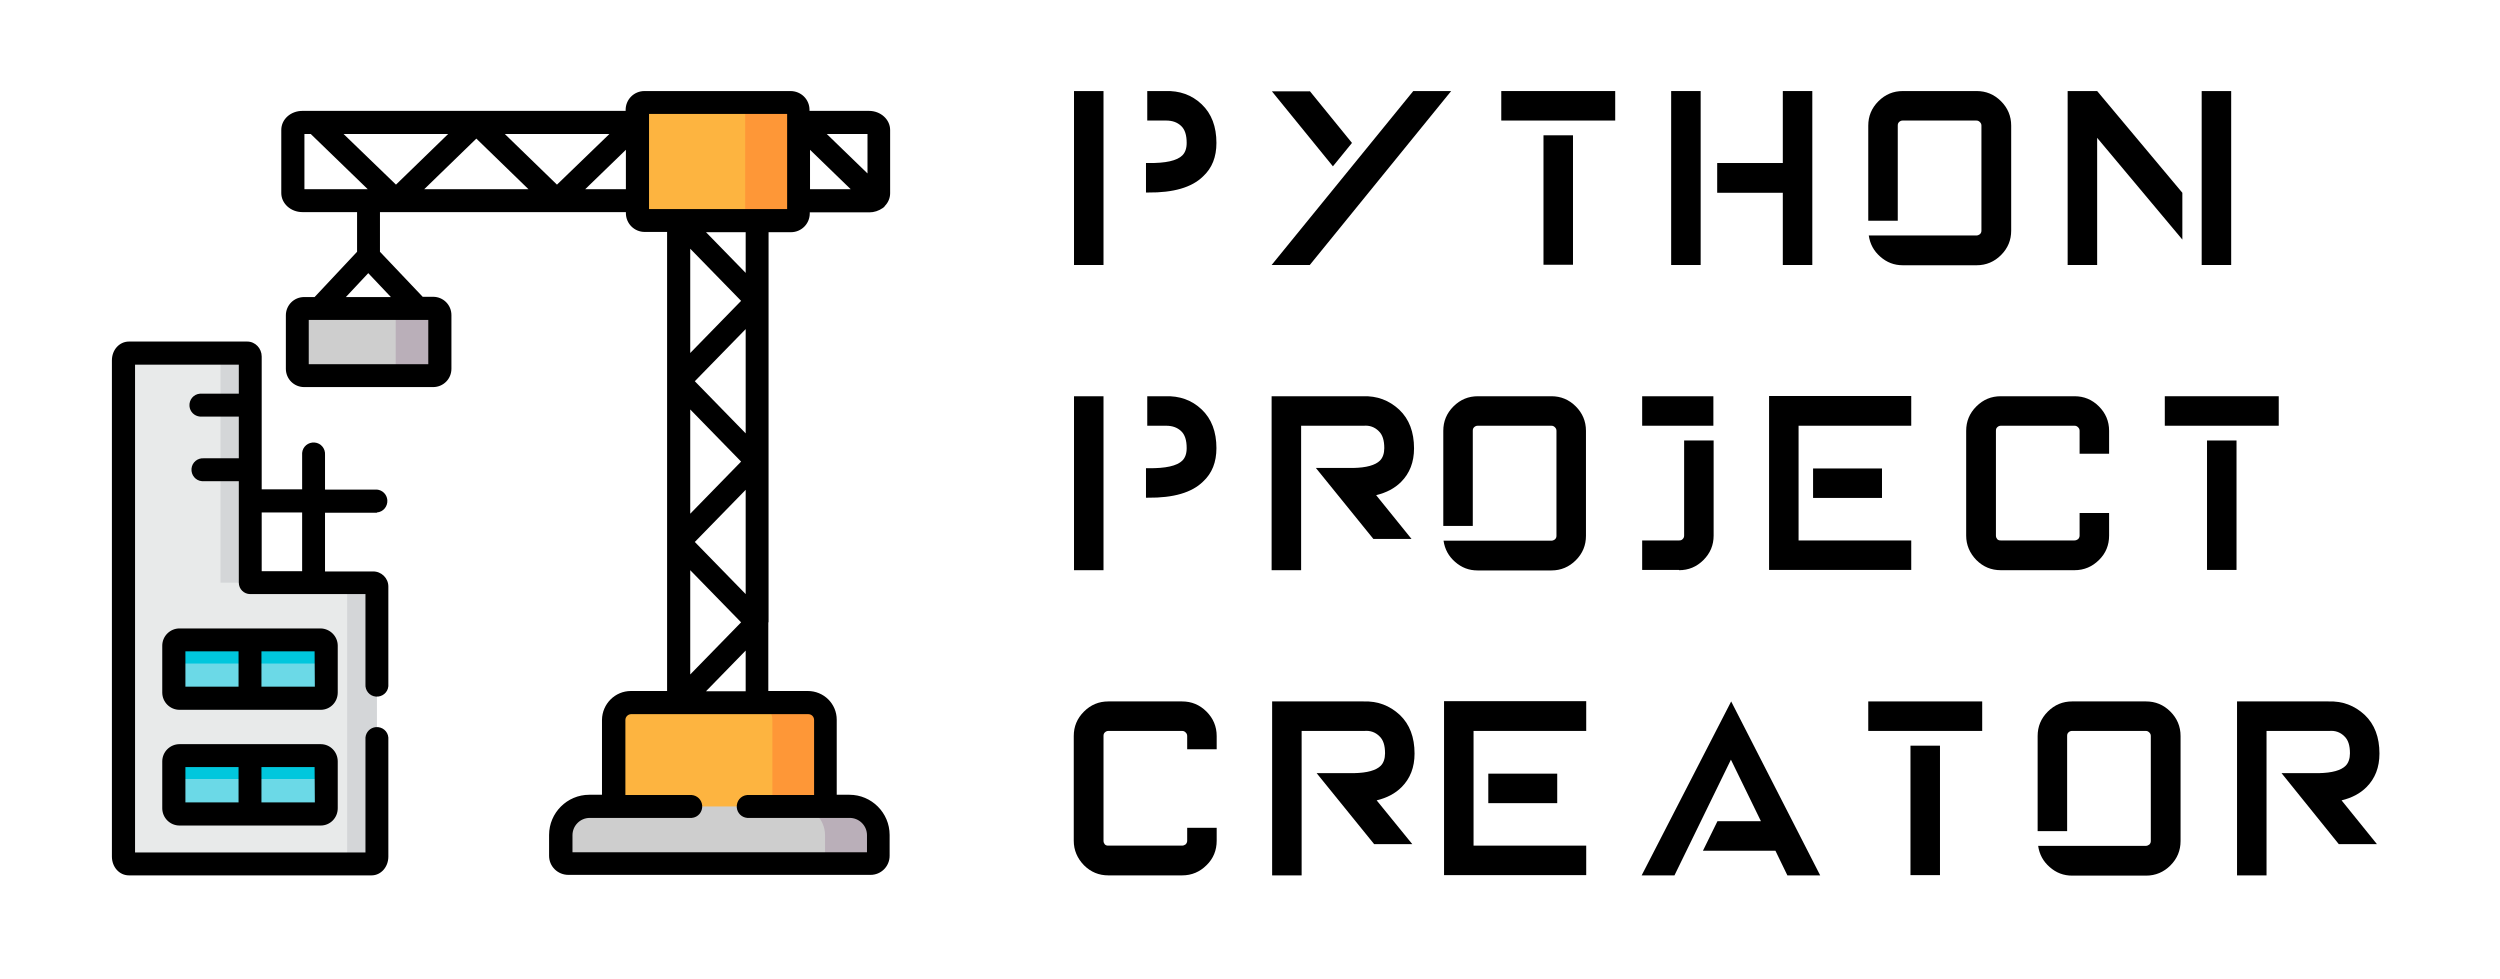 <?xml version="1.0" encoding="utf-8"?>
<!-- Generator: Adobe Illustrator 26.0.1, SVG Export Plug-In . SVG Version: 6.00 Build 0)  -->
<svg version="1.1" id="Capa_1" xmlns="http://www.w3.org/2000/svg" xmlns:xlink="http://www.w3.org/1999/xlink" x="0px" y="0px"
	 viewBox="0 0 983 385" style="enable-background:new 0 0 983 385;" xml:space="preserve">
<style type="text/css">
	.st0{fill-rule:evenodd;clip-rule:evenodd;fill:#CECECE;}
	.st1{fill-rule:evenodd;clip-rule:evenodd;fill:#FDB440;}
	.st2{fill-rule:evenodd;clip-rule:evenodd;fill:#BAAFB9;}
	.st3{fill-rule:evenodd;clip-rule:evenodd;fill:#FE9737;}
	.st4{fill-rule:evenodd;clip-rule:evenodd;fill:#E8EAEA;}
	.st5{fill-rule:evenodd;clip-rule:evenodd;fill:#6BD9E7;}
	.st6{fill-rule:evenodd;clip-rule:evenodd;fill:#00C7DD;}
	.st7{fill-rule:evenodd;clip-rule:evenodd;fill:#D4D6D8;}
	.st8{enable-background:new    ;}
</style>
<path class="st0" d="M172.9,145v-21.1c0-1.5-1.2-2.7-2.7-2.7h-50.7c-1.5,0-2.7,1.2-2.7,2.7l0,0V145c0,1.5,1.2,2.7,2.7,2.7h50.7
	C171.7,147.7,172.9,146.5,172.9,145z"/>
<path class="st1" d="M324.7,323.2v-40c0-3.8-3.1-6.8-6.9-6.8h-69.6c-3.8,0-6.8,3.1-6.8,6.8v40H324.7z"/>
<path class="st0" d="M324.7,317.1h-92.8c-6.2,0-11.3,5-11.3,11.3v8.2c0,1.7,1.3,3,3,3h118.8c1.7,0,3-1.3,3-3v-8.2
	c0-6.2-5.1-11.3-11.3-11.3H324.7z"/>
<path class="st2" d="M170.2,121.3h-17.3c1.5,0,2.7,1.2,2.7,2.7V145c0,1.5-1.2,2.7-2.7,2.7h17.3c1.5,0,2.7-1.2,2.7-2.7v-21.1
	C172.9,122.4,171.7,121.3,170.2,121.3z"/>
<path class="st1" d="M311,40.3h-57.4c-1.6,0-2.9,1.3-2.9,2.9v40.6c0,1.6,1.3,2.9,2.9,2.9H311c1.6,0,3-1.2,3-2.9c0,0,0,0,0-0.1V43.2
	C314,41.6,312.7,40.3,311,40.3C311,40.3,311,40.3,311,40.3z"/>
<path class="st3" d="M314,48.1v-4.9c0-1.6-1.3-2.9-2.9-2.9c0,0,0,0-0.1,0h-20.9c1.6,0,2.9,1.3,2.9,2.9v40.6c0,1.6-1.3,2.9-2.9,2.9
	H311c1.6,0,3-1.2,3-2.9c0,0,0,0,0-0.1V48.1z"/>
<path class="st3" d="M324.7,283.1c0-3.8-3.1-6.8-6.9-6.8h-20.9c3.8,0,6.8,3.1,6.8,6.8v34h20.9V283.1z"/>
<path class="st2" d="M345.4,328.4c0-6.2-5.1-11.3-11.3-11.3h-21c6.2,0,11.3,5,11.3,11.3v8.2c0,1.7-1.3,3-3,3c0,0,0,0-0.1,0h21
	c1.7,0,3-1.3,3-3L345.4,328.4L345.4,328.4z"/>
<path class="st4" d="M98.4,229.1v-88.9c0.1-0.7-0.5-1.4-1.2-1.4c-0.1,0-0.1,0-0.2,0H50.7c-1.2,0-2.1,1.3-2.1,2.8v195.1
	c0,1.5,1,2.8,2.1,2.8h95.4c1.2,0,2.1-1.3,2.1-2.8V230.6c-0.1-0.8-0.7-1.4-1.6-1.4H98.4z"/>
<path class="st5" d="M98.4,274.6v-22.9H70.6c-1.2,0-2.2,1-2.2,2.2v18.4c0,1.2,1,2.2,2.2,2.2c0,0,0,0,0,0H98.4z"/>
<path class="st5" d="M128.3,272.3v-18.4c0-1.2-1-2.2-2.2-2.2H98.4v22.9h27.7C127.3,274.6,128.3,273.6,128.3,272.3
	C128.3,272.3,128.3,272.3,128.3,272.3z"/>
<path class="st5" d="M128.3,299.3c0-1.2-1-2.2-2.2-2.2H98.4V320h27.7c1.2,0,2.2-1,2.2-2.2c0,0,0,0,0,0L128.3,299.3z"/>
<path class="st5" d="M98.4,320v-22.9H70.6c-1.2,0-2.2,1-2.2,2.2v18.4c0,1.2,1,2.2,2.2,2.2c0,0,0,0,0,0H98.4z"/>
<path class="st6" d="M98.4,251.7H70.6c-1.2,0-2.2,1-2.2,2.2v9.2c0-1.2,1-2.2,2.2-2.2h27.7V251.7z"/>
<path class="st6" d="M126.1,251.7H98.4v9.2h27.7c1.2,0,2.2,1,2.2,2.2v-9.2C128.3,252.7,127.3,251.7,126.1,251.7z"/>
<path class="st6" d="M126.1,297.1H98.4v9.2h27.7c1.2,0,2.2,1,2.2,2.2v-9.2C128.3,298.1,127.3,297.1,126.1,297.1L126.1,297.1z"/>
<path class="st6" d="M98.4,297.1H70.6c-1.2,0-2.2,1-2.2,2.2v9.2c0-1.2,1-2.2,2.2-2.2h27.7V297.1z"/>
<path class="st7" d="M148.2,336.8V230.6c-0.1-0.8-0.7-1.4-1.6-1.4H135c0.8,0,1.5,0.6,1.5,1.4v106.3c0,1.5-1,2.8-2.1,2.8h11.7
	C147.2,339.6,148.2,338.4,148.2,336.8L148.2,336.8z"/>
<path class="st7" d="M86.7,160.8v68.3h11.7v-88.9c0.1-0.7-0.5-1.4-1.2-1.4c-0.1,0-0.1,0-0.2,0H85.3c0.7,0,1.3,0.5,1.4,1.3
	c0,0.1,0,0.1,0,0.2V160.8z"/>
<path d="M148.2,201.5c2.5-0.2,4.3-2.4,4.1-4.9c-0.2-2.2-1.9-3.9-4.1-4.1h-20.4v-13.6c0.2-2.5-1.6-4.7-4.1-4.9s-4.7,1.6-4.9,4.1
	c0,0.3,0,0.6,0,0.8v13.5h-15.9v-52.2c0-3.2-2.5-5.9-5.7-5.9c0,0-0.1,0-0.1,0H50.7c-3.7,0-6.7,3.2-6.7,7.4v195.1
	c0,4.1,2.9,7.4,6.7,7.4h95.4c3.7,0,6.6-3.3,6.6-7.4V290c-0.2-2.5-2.4-4.3-4.9-4.1c-2.2,0.2-3.9,1.9-4.1,4.1v45.2H53.1V143.4h40.8
	v11.4H78.6c-2.5,0.2-4.3,2.4-4.1,4.9c0.2,2.2,1.9,3.9,4.1,4.1h15.3v16.4H80.2c-2.5-0.2-4.7,1.6-4.9,4.1c-0.2,2.5,1.6,4.7,4.1,4.9
	c0.3,0,0.6,0,0.8,0h13.7v39.9c0,2.5,2,4.5,4.5,4.5l0,0h45.3V269c-0.2,2.5,1.6,4.7,4.1,4.9c2.5,0.2,4.7-1.6,4.9-4.1
	c0-0.3,0-0.6,0-0.8v-38.4c0-3.3-2.8-6-6.1-5.9c0,0,0,0,0,0h-18.8v-23.1H148.2z M118.8,224.6h-15.9v-23.1h15.9L118.8,224.6
	L118.8,224.6z"/>
<path d="M302.2,244.7v-63.2l0,0v-63.2l0,0V91.3h8.8c4.1,0,7.4-3.3,7.4-7.4v-0.4h23.4c1.9,0,3.7-0.6,5.3-1.7c0.3-0.2,0.5-0.4,0.7-0.6
	l0.1-0.2c1.3-1.3,2.1-3.1,2.1-5V51.1c0-4.1-3.7-7.5-8.3-7.5h-23.4v-0.4c0-4.1-3.3-7.4-7.5-7.4c0,0,0,0,0,0h-57.4
	c-4.1,0-7.4,3.3-7.4,7.4v0.4H118.9c-4.6,0-8.3,3.3-8.3,7.5v24.8c0,4.1,3.7,7.5,8.3,7.5h21.5V99l-16.7,17.8h-4.1
	c-4,0-7.2,3.2-7.2,7.2V145c0,4,3.2,7.2,7.2,7.2h50.7c4,0,7.2-3.2,7.2-7.2v-21.1c0-4-3.2-7.2-7.2-7.2h-4.1L149.4,99V83.4h96.7v0.4
	c0,4.1,3.3,7.4,7.4,7.4h8.8v180.5h-14.2c-6.3,0-11.3,5.1-11.4,11.3v29.5h-5c-8.7,0-15.8,7.1-15.8,15.8v8.2c0,4.2,3.4,7.5,7.6,7.5
	h118.8c4.2,0,7.5-3.4,7.5-7.5v-8.2c0-8.7-7.1-15.8-15.8-15.8h-5v-29.5c0-6.3-5.1-11.3-11.4-11.3h-15.5V244.7L302.2,244.7z
	 M341.1,52.7v15.5l-16-15.5L341.1,52.7z M318.5,58.9l16,15.5h-16V58.9z M119.7,74.4V52.7h2.5l22.4,21.7H119.7z M168.4,125.8v17.4
	h-47v-17.4L168.4,125.8z M153.7,116.8h-17.7l8.8-9.4L153.7,116.8z M135.1,52.7h41.1l-20.5,19.9L135.1,52.7z M183.6,74.4h-16.8
	l20.5-19.9l20.5,19.9H183.6z M198.5,52.7h41.1L219,72.6L198.5,52.7z M237.6,74.4h-7.5l16-15.5v15.5H237.6z M317.8,280.8
	c1.3,0,2.3,1,2.3,2.3c0,0,0,0,0,0v29.5h-26.3c-2.5,0.2-4.3,2.4-4.1,4.9c0.2,2.2,1.9,3.9,4.1,4.1h40.3c3.7,0,6.8,3,6.8,6.8v6.7H225.1
	v-6.7c0-3.7,3-6.8,6.8-6.8H272c2.5-0.2,4.3-2.4,4.1-4.9c-0.2-2.2-1.9-3.9-4.1-4.1h-26.1v-29.5c0-1.3,1.1-2.3,2.3-2.3H317.8z
	 M291.4,118.3l-20,20.5v-41L291.4,118.3z M277.6,91.3h15.6v16L277.6,91.3z M293.2,129.4v41l-20-20.5L293.2,129.4z M291.4,181.5
	l-20,20.5v-41L291.4,181.5z M293.2,192.6v41l-20-20.5L293.2,192.6z M291.4,244.7l-20,20.5v-41L291.4,244.7z M293.2,255.8v16h-15.6
	L293.2,255.8z M297.7,82.2h-42.5V44.8h54.3v37.4L297.7,82.2z"/>
<path d="M132.8,253.9c0-3.7-3-6.7-6.7-6.8H70.6c-3.7,0-6.8,3-6.8,6.8v18.4c0,3.7,3,6.8,6.8,6.8h55.5c3.7,0,6.7-3,6.7-6.8V253.9z
	 M93.8,270H72.9v-13.9h20.9V270z M123.8,270h-21v-13.9h20.9L123.8,270L123.8,270z"/>
<path d="M126.1,292.6H70.6c-3.7,0-6.8,3-6.8,6.8v18.4c0,3.7,3,6.8,6.8,6.8h55.5c3.7,0,6.7-3,6.7-6.8v-18.4
	C132.8,295.6,129.8,292.6,126.1,292.6z M93.8,315.5H72.9v-13.9h20.9V315.5z M123.8,315.5h-21v-13.9h20.9L123.8,315.5L123.8,315.5z"
	/>
<g class="st8">
	<path d="M422.3,35.8h11.6v68.4h-11.6V35.8z M478.3,56.2c0-6.4-1.9-11.5-5.8-15.2c-3.9-3.7-8.7-5.4-14.4-5.2h-7v11.6h7.1h0.3
		c2.5,0,4.4,0.7,5.9,2.1c1.5,1.4,2.2,3.6,2.2,6.7c0,2.2-0.6,3.8-1.7,4.9c-2.1,2.1-6.6,3.1-13.4,3h-0.9v11.6h0.8
		c10,0.1,17.2-2,21.6-6.3C476.6,66.1,478.3,61.7,478.3,56.2z"/>
	<path d="M570.6,35.8L515,104.2h-15l55.7-68.4H570.6z M515,35.8l16.6,20.4l-7.5,9.2l-24-29.5H515z"/>
	<path d="M590.3,35.8h44.8v11.6h-44.8V35.8z M606.9,53.2h11.6v50.9h-11.6V53.2z"/>
	<path d="M657.1,35.8h11.6v68.4h-11.6V35.8z M712.6,35.8v68.4H701V75.8h-25.8V64.1H701V35.8H712.6z"/>
	<path d="M777.2,35.8c3.7,0,6.9,1.3,9.6,4c2.6,2.6,4,5.8,4,9.6v41.3c0,3.7-1.3,6.9-4,9.6c-2.6,2.6-5.8,4-9.6,4h-29
		c-3.4,0-6.3-1.1-8.9-3.4c-2.5-2.2-4-4.9-4.5-8.3h42.3c0.5,0,1-0.2,1.4-0.5c0.4-0.4,0.6-0.8,0.6-1.4V49.4c0-0.6-0.2-1-0.6-1.4
		c-0.4-0.4-0.8-0.6-1.4-0.6h-29c-0.5,0-1,0.2-1.4,0.6c-0.4,0.4-0.5,0.8-0.5,1.4v37.4h-11.6V49.4c0-3.7,1.3-6.9,4-9.6
		c2.7-2.7,5.9-4,9.6-4H777.2z"/>
	<path d="M824.6,35.8l33.5,40v18.4l-33.5-40v50H813V35.8H824.6z M877.3,35.8v68.4h-11.6V35.8H877.3z"/>
</g>
<g class="st8">
	<path d="M422.3,155.8h11.6v68.4h-11.6V155.8z M478.3,176.2c0-6.4-1.9-11.5-5.8-15.2c-3.9-3.7-8.7-5.4-14.4-5.2h-7v11.6h7.1h0.3
		c2.5,0,4.4,0.7,5.9,2.1c1.5,1.4,2.2,3.6,2.2,6.7c0,2.2-0.6,3.8-1.7,4.9c-2.1,2.1-6.6,3.1-13.4,3h-0.9v11.6h0.8
		c10,0.1,17.2-2,21.6-6.3C476.6,186.1,478.3,181.7,478.3,176.2z"/>
	<path d="M555,211.9h-15L517.4,184h14.7c5.2-0.1,8.7-1.1,10.5-2.9c1.1-1.1,1.7-2.8,1.7-4.9c0-3.1-0.7-5.3-2.2-6.7
		c-1.6-1.6-3.6-2.3-5.9-2.1H536h-24.4v56.8H500v-68.4h35.8c5.7-0.2,10.4,1.6,14.4,5.3c3.9,3.7,5.8,8.8,5.8,15.2
		c0,5.4-1.7,9.8-5.1,13.2c-2.5,2.5-5.7,4.2-9.8,5.2L555,211.9z"/>
	<path d="M610,155.8c3.7,0,6.9,1.3,9.6,4c2.6,2.6,4,5.8,4,9.6v41.3c0,3.7-1.3,6.9-4,9.6c-2.6,2.6-5.8,4-9.6,4h-29
		c-3.4,0-6.3-1.1-8.9-3.4c-2.5-2.2-4-4.9-4.5-8.3H610c0.5,0,1-0.2,1.4-0.5c0.4-0.4,0.6-0.8,0.6-1.4v-41.3c0-0.6-0.2-1-0.6-1.4
		c-0.4-0.4-0.8-0.6-1.4-0.6h-29c-0.5,0-1,0.2-1.4,0.6c-0.4,0.4-0.5,0.8-0.5,1.4v37.4h-11.6v-37.4c0-3.7,1.3-6.9,4-9.6
		c2.7-2.7,5.9-4,9.6-4H610z"/>
	<path d="M645.7,155.8h28v11.6h-28V155.8z M660.2,224.2c3.7,0,6.9-1.3,9.6-4c2.7-2.7,4-5.9,4-9.6v-37.4h-11.6v37.4
		c0,0.6-0.2,1-0.6,1.4c-0.4,0.4-0.8,0.5-1.4,0.5h-14.5v11.6H660.2z"/>
	<path d="M751.5,155.8v11.6h-44.3v45.1h44.3v11.6h-55.9l0-68.4H751.5z M740,184.2h-27.1v11.6H740V184.2z"/>
	<path d="M786.7,224.2c-3.7,0-6.9-1.3-9.6-4c-2.6-2.7-4-5.9-4-9.6v-41.2c0-3.7,1.3-6.9,4-9.6c2.7-2.7,5.9-4,9.6-4h29
		c3.7,0,6.9,1.3,9.6,4c2.6,2.6,4,5.8,4,9.6v9h-11.6v-9c0-0.6-0.2-1-0.6-1.4c-0.4-0.4-0.8-0.6-1.4-0.6h-29c-0.5,0-1,0.2-1.4,0.6
		c-0.4,0.4-0.5,0.8-0.5,1.4v41.2c0,0.6,0.2,1,0.5,1.4c0.4,0.4,0.8,0.5,1.4,0.5h29c0.5,0,1-0.2,1.4-0.5c0.4-0.4,0.6-0.9,0.6-1.4v-8.9
		h11.6v8.9c0,3.7-1.3,7-4,9.6c-2.6,2.6-5.8,4-9.6,4H786.7z"/>
	<path d="M851.1,155.8H896v11.6h-44.8V155.8z M867.8,173.2h11.6v50.9h-11.6V173.2z"/>
</g>
<g class="st8">
	<path d="M435.8,344.2c-3.7,0-6.9-1.3-9.6-4c-2.6-2.7-4-5.9-4-9.6v-41.2c0-3.7,1.3-6.9,4-9.6c2.7-2.7,5.9-4,9.6-4h29
		c3.7,0,6.9,1.3,9.6,4c2.6,2.6,4,5.8,4,9.6v5.2h-11.6v-5.2c0-0.6-0.2-1-0.6-1.4c-0.4-0.4-0.8-0.6-1.4-0.6h-29c-0.5,0-1,0.2-1.4,0.6
		c-0.4,0.4-0.5,0.8-0.5,1.4v41.2c0,0.6,0.2,1,0.5,1.4c0.4,0.4,0.8,0.5,1.4,0.5h29c0.5,0,1-0.2,1.4-0.5c0.4-0.4,0.6-0.9,0.6-1.4v-5.1
		h11.6v5.1c0,3.7-1.3,7-4,9.6c-2.6,2.6-5.8,4-9.6,4H435.8z"/>
	<path d="M555.3,331.9h-15L517.7,304h14.7c5.2-0.1,8.7-1.1,10.5-2.9c1.1-1.1,1.7-2.8,1.7-4.9c0-3.1-0.7-5.3-2.2-6.7
		c-1.6-1.6-3.6-2.3-5.9-2.1h-0.3h-24.4v56.8h-11.6v-68.4h35.8c5.7-0.2,10.4,1.6,14.4,5.3c3.9,3.7,5.8,8.8,5.8,15.2
		c0,5.4-1.7,9.8-5.1,13.2c-2.5,2.5-5.7,4.2-9.8,5.2L555.3,331.9z"/>
	<path d="M623.7,275.8v11.6h-44.3v45.1h44.3v11.6h-55.9l0-68.4H623.7z M612.3,304.2h-27.1v11.6h27.1V304.2z"/>
	<path d="M715.7,344.2h-12.9l-4.7-9.7h-28.5l5.7-11.6h17.1l-11.8-24.2l-22.2,45.5h-12.9l35.2-68.4L715.7,344.2z"/>
	<path d="M734.6,275.8h44.8v11.6h-44.8V275.8z M751.2,293.2h11.6v50.9h-11.6V293.2z"/>
	<path d="M843.8,275.8c3.7,0,6.9,1.3,9.6,4c2.6,2.6,4,5.8,4,9.6v41.3c0,3.7-1.3,6.9-4,9.6c-2.6,2.6-5.8,4-9.6,4h-29
		c-3.4,0-6.3-1.1-8.9-3.4c-2.5-2.2-4-4.9-4.5-8.3h42.3c0.5,0,1-0.2,1.4-0.5c0.4-0.4,0.6-0.8,0.6-1.4v-41.3c0-0.6-0.2-1-0.6-1.4
		c-0.4-0.4-0.8-0.6-1.4-0.6h-29c-0.5,0-1,0.2-1.4,0.6c-0.4,0.4-0.5,0.8-0.5,1.4v37.4h-11.6v-37.4c0-3.7,1.3-6.9,4-9.6
		c2.7-2.7,5.9-4,9.6-4H843.8z"/>
	<path d="M934.6,331.9h-15L897.1,304h14.7c5.2-0.1,8.7-1.1,10.5-2.9c1.1-1.1,1.7-2.8,1.7-4.9c0-3.1-0.7-5.3-2.2-6.7
		c-1.6-1.6-3.6-2.3-5.9-2.1h-0.3h-24.4v56.8h-11.6v-68.4h35.8c5.7-0.2,10.4,1.6,14.4,5.3c3.9,3.7,5.8,8.8,5.8,15.2
		c0,5.4-1.7,9.8-5.1,13.2c-2.5,2.5-5.7,4.2-9.8,5.2L934.6,331.9z"/>
</g>
</svg>
